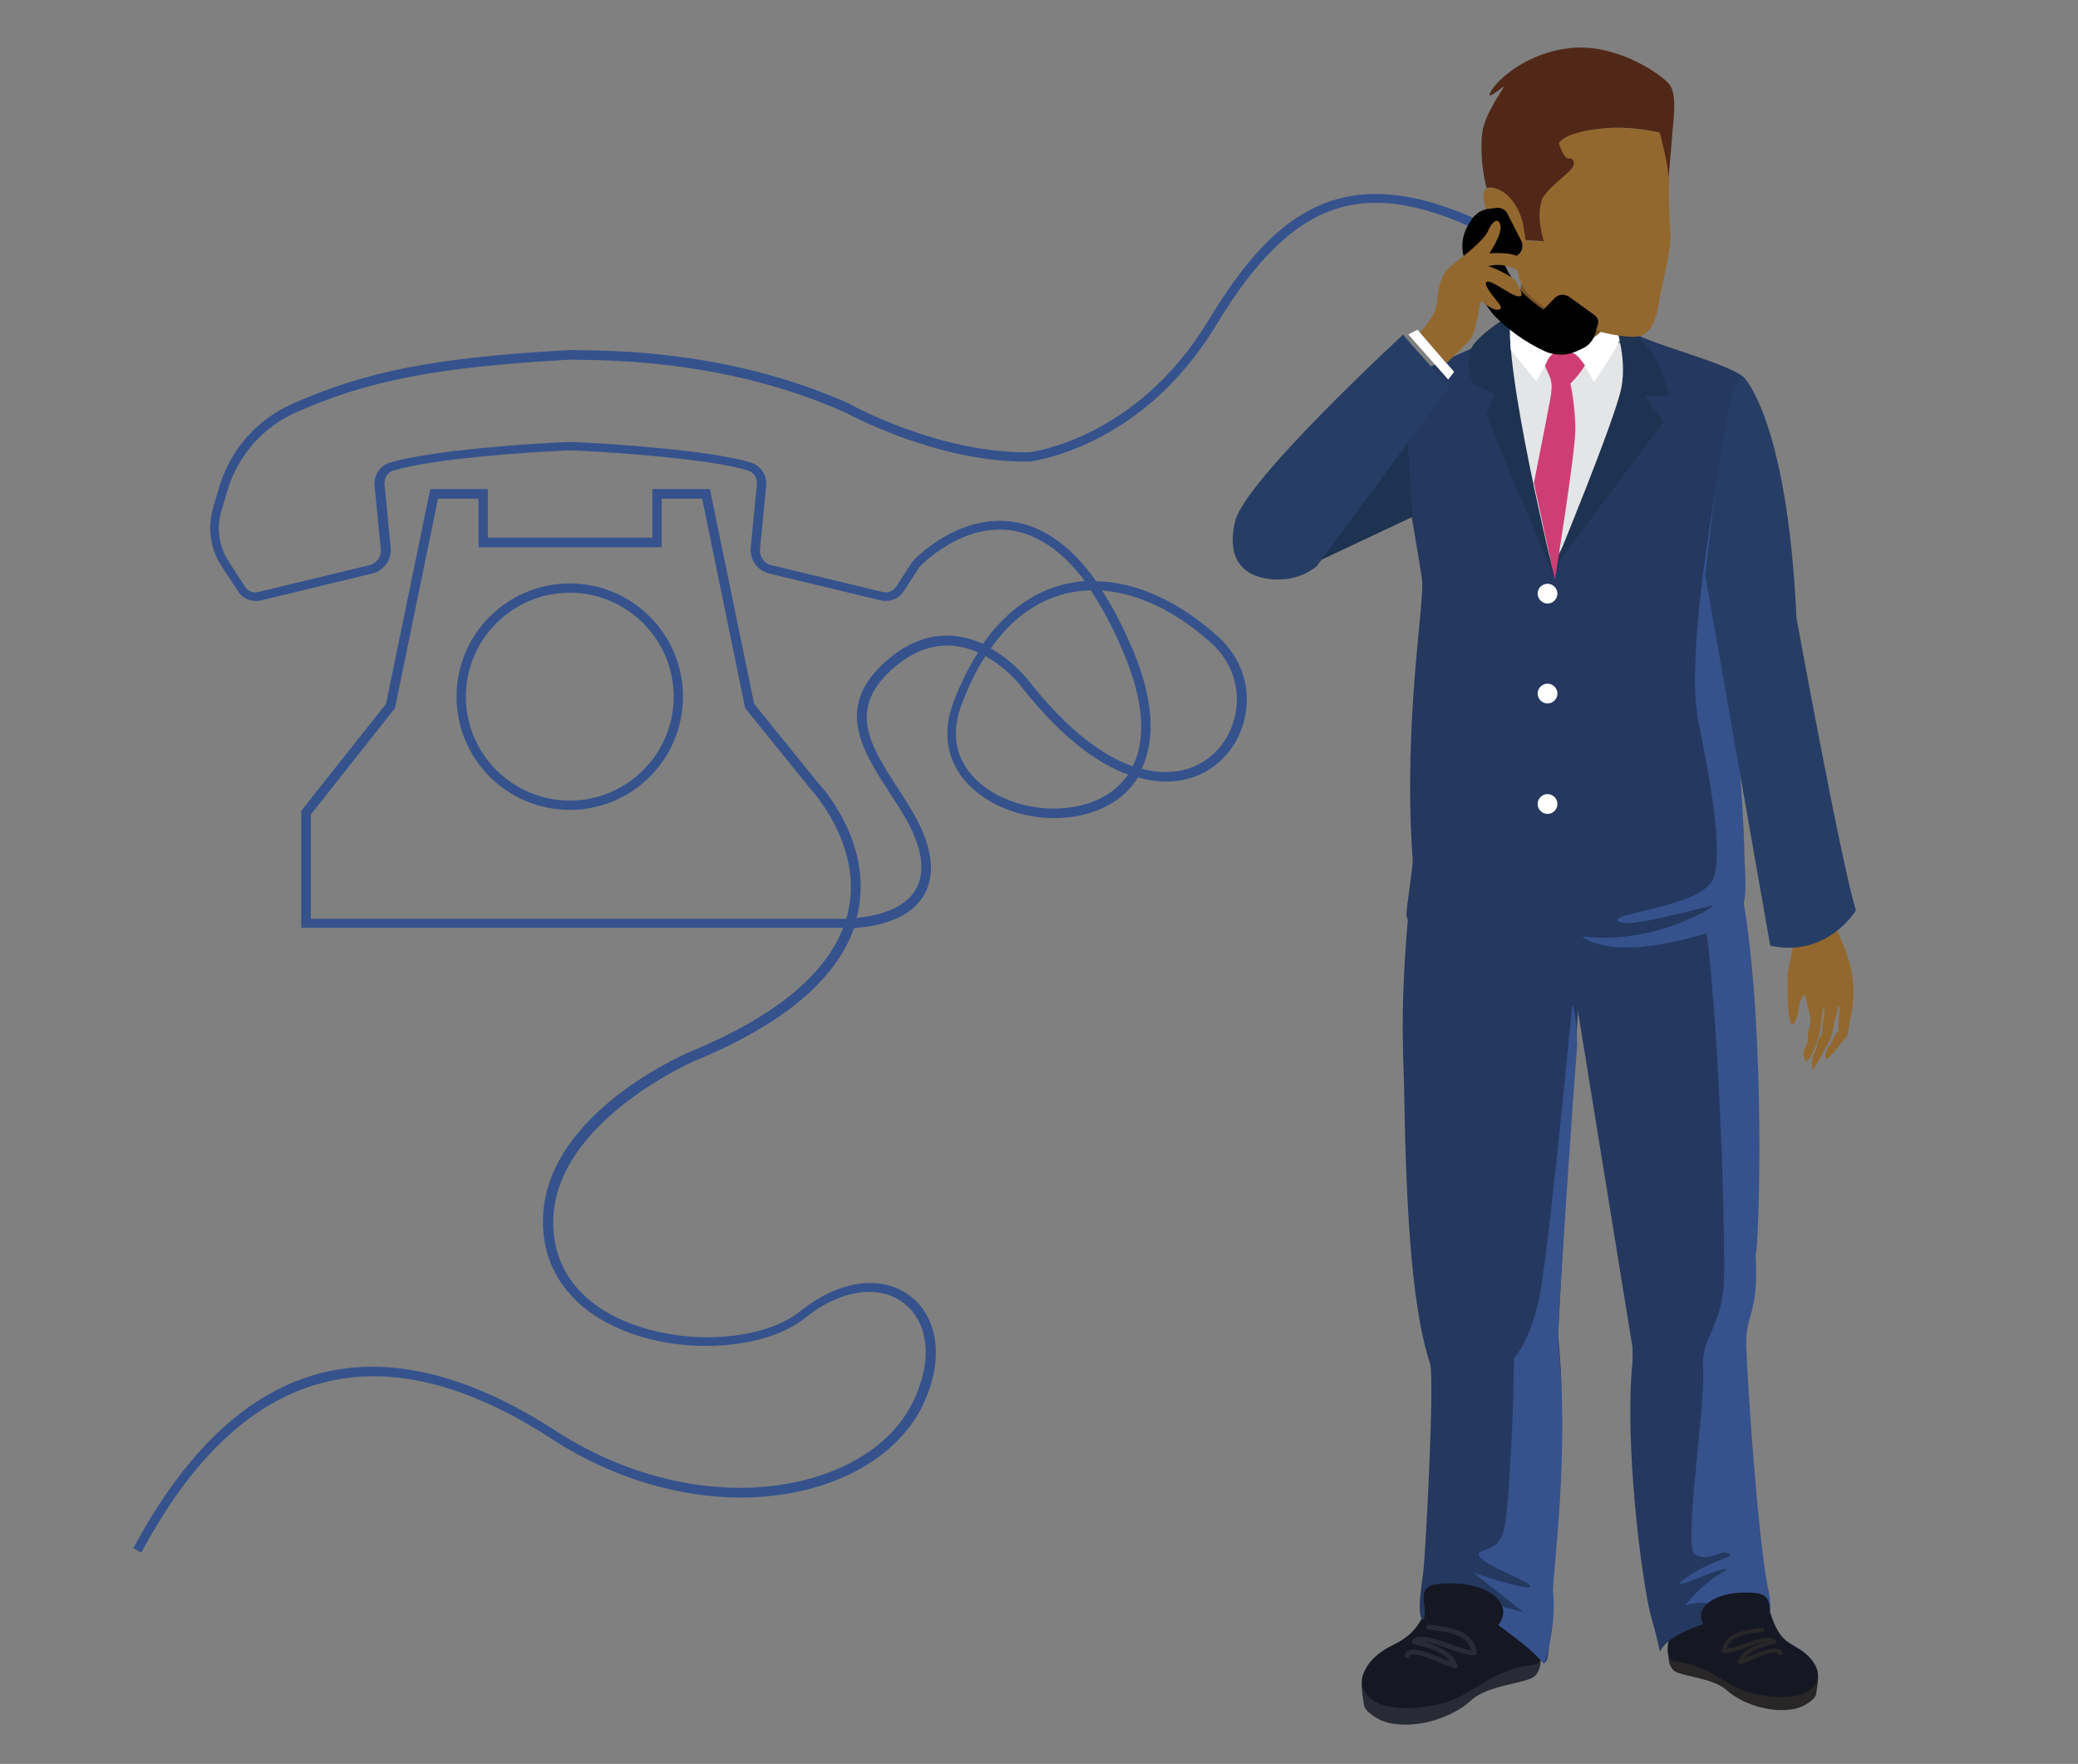 <svg id="Layer_1" xmlns="http://www.w3.org/2000/svg" xmlns:xlink="http://www.w3.org/1999/xlink" viewBox="0 0 671.8 570.2" style="enable-background:new 0 0 671.8 570.2;"><rect x="0" y="0" width="671.8" height="570.2" fill="#808080" stroke="none"/><style>.st0{fill:#282626;}
.st1{fill:#151823;}
.st2{fill:#282A35;}
.st3{fill:#243860;}
.st4{fill:#35528D;}
.st5{fill:#93682F;}
.st6{fill-rule:evenodd;clip-rule:evenodd;fill:#e4e5e7;}
.st7{fill-rule:evenodd;clip-rule:evenodd;fill:#1E3351;}
.st8{fill-rule:evenodd;clip-rule:evenodd;fill:#ffffff;}
.st9{fill-rule:evenodd;clip-rule:evenodd;fill:#CE3E75;}
.st10{fill-rule:evenodd;clip-rule:evenodd;fill:#93682F;}
.st11{fill-rule:evenodd;clip-rule:evenodd;fill:#512817;}
.st12{fill-rule:evenodd;clip-rule:evenodd;fill:#263E66;}
.st13{fill-rule:evenodd;clip-rule:evenodd;fill:#775225;}</style><g id="Layer_1_1_"/><g><path class="st0" d="M586.8 538.5c1.6 2.1.9 5.6.3 9.2-.3 1.7-3.7 3.9-6.5 4.6-8.3 1.9-17.9-1.9-22.2-5.8-4.8-4.4-15.5-4.5-17.5-6.7-3.7-4 .7-13 .7-13l26.9 13.6L586.8 538.5z"/><path class="st1" d="M541.2 537c12.9 1.5 16.1 8.4 25.9 10.5 21.5 4.8 25.8-7.4 14.5-14.5-3.6-2.3-6.5-2.7-9.3-11.8.0.0-2.5 1.7-2.8 3.1.1 1 1.4.1-6.1.6-3 .2-15.9-3.6-18.6-3.5C540.1 523.2 536.8 536.5 541.2 537z"/><path class="st0" d="M562.8 537.9c3.2-1 8.2-3.6 10.7-3.7v0c.9.0 1.2.1 1.3.5v0c.2.3.6.5 1 .3v0c.4-.1.5-.5.4-.9v0c-.5-1-1.7-1.3-2.8-1.2v0c-2.7.2-6.5 2-9.4 3.1v0c1.7-2.4 5.5-3.6 9.7-4.6v0c.2.0.4-.2.5-.4v0c.1-.2.0-.4-.1-.6v0c-.7-.9-1.8-1.1-3-1v0c-3.7.3-9.5 3.1-12.9 3.6v0c1.3-4.6 7-4.9 11.5-5.5v0 0c.4-.1.7-.4.6-.7v0c-.1-.4-.4-.6-.8-.5v0c-4.4.6-11.8.9-12.9 7.4v0c0 .2.0.4.2.5v0c.1.2.3.2.6.2v0c.1.0.2.0.4.0v0c3.9-.3 10.2-3.5 13.5-3.7v0 0 0c-4.2 1.1-8.1 2.7-9.4 6.4v0c-.1.2.0.5.2.6v0c.2.1.4.2.6.2v0C562.7 537.9 562.7 537.9 562.8 537.9v0z"/></g><g><path class="st2" d="M441.4 540c-2 2.6-1.1 6.8-.4 11.3.3 2 4.5 4.8 7.8 5.6 10 2.3 21.5-2.3 26.6-7.1 5.7-5.4 18.6-5.5 21-8.2 4.4-4.9-.9-15.8-.9-15.8l-32.3 16.6L441.4 540z"/><path class="st1" d="M491.8 519c-3.2-.2-18.7 4.5-22.3 4.2-9-.5-7.4.5-7.3-.7-.3-1.7-.5-4.4-.5-4.4-3.4 11.2-9.6 12.4-14 15.1-13.6 8.6-8.4 23.5 17.4 17.7 11.8-2.6 15.5-11 31-12.8C501.4 537.5 497.5 521.3 491.8 519z"/><path class="st2" d="M470.2 539.3c-3.8-1.3-9.8-4.3-12.9-4.5v0c-1 0-1.4.1-1.6.6v0c-.2.4-.7.6-1.2.4v0c-.4-.2-.6-.6-.4-1v0c.6-1.2 2-1.6 3.3-1.5v0c3.2.2 7.8 2.4 11.4 3.8v0c-2.1-3-6.6-4.4-11.7-5.6v0c-.3-.1-.5-.2-.6-.5v0c-.1-.2-.1-.5.1-.7v0c.8-1.1 2.2-1.4 3.6-1.2v0c4.5.3 11.5 3.8 15.5 4.4v0c-1.5-5.6-8.4-6-13.8-6.7v0 0c-.5-.1-.8-.5-.8-.9v0c.1-.4.5-.7 1-.7v0c5.3.7 14.1 1.1 15.4 9v0c0 .2-.1.5-.2.6v0c-.2.2-.4.3-.7.3v0c-.1.0-.3.0-.4.0v0c-4.6-.3-12.2-4.3-16.2-4.5v0h-.1v0c5 1.4 9.8 3.3 11.3 7.8v0c.1.3.0.6-.2.8v0C470.8 539.4 470.6 539.4 470.2 539.3v0c.1.0.0.0.0.0v0z"/></g><path class="st3" d="M571 511.7c-2.8-13.7-6.2-58.5-6.9-78.6.0-10 4.1-9.3 3.1-28.6 1-2.1 3.5-69.5-3.8-113.5-2.3-13.9-3.2-29.9-7.7-37.2l-56.5-3.5 7.1 52.9 21.5 132.5c0 1 0 2.5.0 4.2-2.7 26.5 2.8 70.1 5.9 82.4 1.9 6.4 3 11.7 3 11.7s1.3-7.3 26.4-12.1C564.3 523.5 574.7 529.9 571 511.7z"/><g><path class="st4" d="M571.5 512.9c-2.8-13.7-6.2-58.5-7-78.6.0-10 4.1-9.3 3.1-28.6 1-2.1 3.4-69.5-3.8-113.5-1.2-7.5-2.8-23.6-4.7-38.1l-15.6 3v2.8c12.5 30 14.1 140.6 13.9 152-.4 18.3-7.5 19-6.8 30.8.7 11.9-6.3 56.8-2.8 59.6s8.8-.8 9.9-.5c5.8 1.5-3.9 1.5-13.5 8.9-5.7 4.4 10.7-3.5 13.5-3.5s-4 1-12.3 11c-1.6 1.9.9-.8 7.2.1 5.8-3.6 11.8 1 12.1 1C566 520.8 575.2 531 571.5 512.9z"/></g><path class="st3" d="M508.3 241.3 461.7 255c-3.7 12.5-9.1 52.1-8.1 85.4.1 3.4.2 6.7.3 9.8.6 35 1.9 70.7 8.4 90.5 1.6 4.9-1.5 62.9-2.2 67.8-1.7 11.7-2 17.5 2.9 15 6.1-3.1 2.4.8 7.1.6.0.0 17.8-7.2 28.5 13 3.3 2.7 2.3-14.4.9-26.8-.5-3.8 8.4-41.7 4.2-78.4.9-18.7 4.4-80.1 5.7-94.1C512.8 299.5 508.3 241.3 508.3 241.3z"/><g><path class="st4" d="M502.1 514.8c-.5-3.8 5.7-45.2 1.5-81.9.8-17.9 4.9-78 6.3-95.1-.4-12.2-1.6-13-1.6-13-8.4 86.2-10.4 94.4-11.7 98.9-3.4 12.2-7.2 15.2-7.2 15.2s.1 15-1.3 36.6-1.7 23.4-8.7 25.8 16 9.8 15.3 11.5-18.5-4.5-18.5-4.5l16.4 12.9-17.8-4.9 6.6 7s13.6 9.1 17.8 14.7C500.6 534.3 503.1 523.3 502.1 514.8z"/></g><path class="st1" d="M573.1 524.8c-2.3-3.1 1.4-9.3-5.9-9.9-11.9-1-18.9 4.2-17 9.1 1.9 5 4.8 4.9 4.8 4.9L573.1 524.8z"/><path class="st1" d="M459.9 524c2.7-3.8-3.5-11.2 5.3-12 14.3-1.3 22.7 5.1 20.4 11.1-2.3 6.1-6.5 2.9-6.5 2.9l-19.2-2z"/><path class="st3" d="M555.7 300.4c4.7-1.3 6.3-6.4 7.7-9.3-2.3-12.6.5-13.5.5-13.5s-3.7-66-7.7-96.4c-2-14 5.6-43.9 7.5-59.3-5.8-4.9-32.8-11.3-36-14.8L502 183.9s25.3-36.3.0.0c-11.3-17.4-16.5-76.9-16.5-76.9-11 7.4-20.1 9.4-29.5 14.8-8.5 5-1.8 29.6 3.7 65.3 1.1 7.1-6.2 45.8-3 90.8.2 2.2-2.1 15.6-2 17.8C455.1 308.1 522.1 309.3 555.7 300.4z"/><path class="st4" d="M555.2 154.7c-2 12.8-10.2 58.8-6.1 78.7 4.1 20 7.6 40.5 5.1 49.9s-31.7 11.6-31.2 14.1c.8 3.8 29.2-4.7 30.7-4.7s-19.3 13-42.1 10c0 0 8.9 9.7 45.7-2.8 9.4-3.2 6.6-15.5 6.6-25.5s-3.6-56-5.1-70.9C557.2 188.5 555.2 154.7 555.2 154.7z"/><path class="st5" d="M574.1 293.2c.5.9 1 1.9 1.5 2.9 1.4 2.6 2.8 5.4 4.4 8.4l-2 9.9s-.5 15.9 1.3 16.6c.8.3 1.3-1 1.7-2.6v0c.1-.2.1-.5.2-.7v0c.4-1.7.6-3.5.8-4s.7-1.5 1.4-2.3c3 10.3 1.7 9.4 1.1 12.6-.1.8.0 1.7-.1 2.5-.2 1.3-1.1 2.3-1.3 3.3-.2 1.5.3 2.8.6 3.1.3.4.9-.2 1.6-1.4 4.1-7.3 3.4-13.7 4.1-15.7.5-1.3.7 1.2-.1 5-.2 1 0 2.3-.4 3.5-.3.8-.9 1.6-1.2 2.4s-.3 1.5-.5 2.2c-.2.8-1 2-1.2 2.6-.5 2.5-.2 3.8.0 4.1.5.6 6-10.4 6-10.4s1.9-7.8 2.1-9.6c0 0 .6-1 .7 1.1.0.4-.4 1.9-.4 3.2-.1 1.8.0 3.3.0 3.3s-.7.6-1.4 1.9c-.3.5-.5 1.4-.8 2-.4.6-1 1.1-1.3 1.7-.8 1.5-1.1 2.9-.4 3.5.6.5 6.8-7.7 6.8-7.7.9-8 5.8-16.1-4.5-36"/><path class="st6" d="M487.5 108.1 481.6 117.3l20.3 65.6 24.6-45.4V111.2z"/><path class="st7" d="M522 104.5s4.1 10.6 2.2 20.7c-1.9 10.2-22 58.7-22 58.7l35.6-47.5-6.3-8.6h8.2C539.7 127.8 534.5 106.8 522 104.5z"/><path class="st7" d="M488.5 101.7s-11.8 6.9-13.3 11.9c-1.6 5 1.2 10.6 1.2 10.6l6.9 3.2-2.8 6.9 22.2 53C502.7 187.2 485.5 117.5 488.5 101.7z"/><path class="st8" d="M488.5 101.7s1.9-2.7 2.6-1.6c.6 1.1-.1 3.9 4.5 6.8s8.3 4.2 8.3 4.2 6.2.9 10.4-1.4c4.2-2.3 6.4-6.5 6.4-6.5s.7.6 1.4 1.6c.2.7.9 2.5 1.5 5.1-1.5 3.9-8.3 13.6-8.3 13.6s-3.9-8-6.8-9.2c-2.9-1.3-6.6-1.3-8.4 2.6s-3.5 6.3-3.5 6.3-4.9-6-8.2-10.1C488.1 108.2 488 104.3 488.5 101.7z"/><path class="st9" d="M503 113.9c-1.2.5-2.2 1.4-2.9 3-.2.5-.4.9-.6 1.3.4 1 .8 2 1.2 2.8 1.4 3.1.8 4.8.8 6 0 .8-3.3 17.6-5.6 29.1 2.7 12.8 6 27.9 6.8 31.2.0.0 6.6-40.9 6.6-48.5.0-7.7-1.6-14.8-1.6-14.8s2.9-2.8 4.7-5.9c-1.2-1.7-2.5-3.4-3.7-3.9C506.8 113.5 504.7 113.2 503 113.9z"/><path class="st8" d="M500.3 195.1c1.8.0 3.2-1.5 3.2-3.2.0-1.8-1.5-3.2-3.2-3.2-1.8.0-3.2 1.5-3.2 3.2S498.6 195.1 500.3 195.1z"/><path class="st8" d="M500.3 227.4c1.8.0 3.2-1.5 3.2-3.2.0-1.8-1.5-3.2-3.2-3.2-1.8.0-3.2 1.5-3.2 3.2C497.1 226 498.6 227.4 500.3 227.4z"/><path class="st8" d="M500.3 263.1c1.8.0 3.2-1.5 3.2-3.2.0-1.8-1.5-3.2-3.2-3.2-1.8.0-3.2 1.5-3.2 3.2C497.1 261.7 498.6 263.1 500.3 263.1z"/><path class="st7" d="M456.6 167.1 455 141.8l-29.4 39.9z"/><path class="st8" d="M455.3 108.1l3-1.5 11.8 13.6L468.2 122.7z"/><path class="st10" d="M536.8 42.9s2.8 10.3 2.8 14.7-.2 10.1.4 16.7c.6 6.5-3 18.6-3.6 23s-2 10-6.1 11.3c-4.2 1.3-21.3-2.1-31.5-9.5-10.3-7.4-8.1-14.7-8.1-14.7s-6.1-.8-8.1-9.1-5.8-15.3.2-14.5c5.9.8 9.3 8.5 9.9 11.9s.8 5 .8 5l5 .4s-3.6-9.3.0-15.1 10.3-7.3 9.1-10.1c-1.2-2.8-5.2-3.6-3.6-7.1 1.6-3.6 13.3-4.6 20.6-4.4C531.8 41.5 536.8 42.9 536.8 42.9z"/><path class="st11" d="M498.4 64.9c.2-.7-.2-.1.2-.7 3.6-5.8 11.3-9.2 10.1-12-1-2.6-2.1 1.9-4.7-5.8 1.6-3.6 13-5.3 20.3-5.1 7.3.2 12.3 1.6 12.3 1.6s2.8 10.3 2.8 14.7c0 0 1-10.5 1.2-13.9s1.8-12.9-.8-16.3-17.1-13.3-31.7-11.9c-14.7 1.4-24 10.4-26.1 14s3.2-1 4.1-1.5-6 8.3-6.9 14.8c-.6 4.6-.2 12.2 1.4 18 .5-.2 1.1-.2 1.9-.1 2.7.4 4.9 2.1 6.5 4.3 2 2.6 3.1 5.8 3.4 7.6.6 3.4.8 5 .8 5l5.9.4C499.2 78 496.5 70.6 498.4 64.9z"/><path class="st12" d="M453.7 108.1s-51.2 47.1-54.4 60.4c-3.1 13.2 3.6 18.3 12.5 18.8s13.9-4.3 13.9-4.3l42.8-58C468.7 125 453.4 108.5 453.7 108.1z"/><path class="st13" d="M491.9 91.6c-.1.6-.2 1.3-.4 2 .5 1.2.7 1.9-.3 2-.2 1.4-.4 2.8-.6 4.1.2.0.4.0.5.2.6 1.1-.1 3.9 4.5 6.8s8.3 4.2 8.3 4.2 6.2.9 10.4-1.4c1.2-.7 2.3-1.5 3.2-2.4-6.3-1.6-13.5-4.4-18.8-8.2C495.1 96.5 493 93.9 491.9 91.6z"/><path class="st13" d="M480.4 67.9c.4 1.6 1 3.3 1.5 5.1 1.3-2.1 2.8-2.5 3.3-.1v0c.7-.1 1.5-.1 2.3-.1-.3-.8-.7-1.7-1.6-2.5C484.5 68.9 482.2 68.2 480.4 67.9z"/><path class="st12" d="M563.7 121.9s14.1 13.3 17.1 77.9c0 0 14.3 78.5 19.2 94.5.0.0-9.2 15.4-27.7 11.4l-21-119.6C551.3 186.1 557.9 119.7 563.7 121.9z"/><g><g><path class="st4" d="M45.7 501.9l-2.6-1.4c16.9-31.6 37.2-50.6 60.5-56.6 22.5-5.8 48.1.5 76 18.6 25.7 16.7 56.3 22.5 81.8 15.6 15.9-4.3 27.9-13.1 33.6-24.6 6.5-13 5.5-25.5-2.5-32s-20.7-4.7-32.2 4.5c-12.8 10.3-39.3 12.1-59 4-14.8-6.1-23.9-16.9-25.5-30.5-4.4-37.2 45.3-58.7 47.5-59.6 26.8-11.1 43.3-24.5 49.3-40-1 0-2.1.0-3.1.0H97.4v-37.8l27.4-34.6 14.3-69.4h18.6v15.7h53.2v-15.7h18.6l14.3 69.4 20.7 25.6c1.2 1.3 17.6 19.2 12.9 41.6-.1.7-.3 1.3-.5 2 8.9-.8 15.4-3.7 18.6-8.3 3.1-4.5 3.2-10.6.1-18.1-1.9-4.8-5.1-9.6-8.1-14.2-8.9-13.8-18.2-28.1-.1-43.2 6.7-5.6 13.9-8.1 21.4-7.3 3.2.4 6.3 1.3 9 2.5 7.1-10.2 16-16.7 26.2-19.2 2.2-.5 4.4-.9 6.7-1.1-7-9.3-14.7-14.7-22.9-16.2-16.1-2.9-29.3 10.4-30.5 11.6l-5.2 8c-1.5 2.4-4.5 3.5-7.3 2.9l-36.1-8.7c-3.8-.9-6.4-4.5-6-8.4l2-20.5c.2-2-1-3.8-2.9-4.4l-.2-.1c-12.1-3.6-42.1-5.8-56.3-6.4h-1.6c-13 .5-43.8 2.7-56.1 6.4l-.4.1c-1.8.5-3 2.3-2.9 4.4l2 20.5c.4 3.9-2.2 7.5-6 8.4l-36 8.7c-2.8.6-5.8-.5-7.3-2.9l-5.3-8.1c-3.7-5.5-4.7-12.4-2.8-19l2-6.8c3.6-11.9 12.2-21.7 23.5-26.7 23.8-10.6 46.2-15 89-17.4.7-.1 1.5-.1 2.4.0.1.0.3.0.4.0 33 0 62.8 5.8 88.6 17.4l.1.1c.3.2 28.8 15.9 57.8 15.5 1.6-.2 35-4.7 57.9-42.5 22-36.4 45.2-54.1 93-29.8l-1.4 2.7c-40.5-20.6-63.9-13.1-89.1 28.6-24.1 39.9-59.8 43.9-60.2 44h-.1c-.5.0-.9.0-1.4.0-28.7.0-56.4-15-58-15.8-25.5-11.4-55.1-17.1-87.8-17.1h-.2c-.6-.1-1.2-.1-1.9.0-42.4 2.4-64.6 6.7-88 17.1C85 138.1 77 147.2 73.6 158.3l-2 6.8c-1.7 5.7-.8 11.7 2.4 16.5l5.3 8.2c.9 1.3 2.5 2 4.1 1.6l36-8.7c2.4-.6 4-2.8 3.7-5.2l-2-20.5c-.3-3.4 1.8-6.6 5.1-7.5l.4-.1c12.5-3.7 43.7-6 56.9-6.5h1.8c14.4.6 44.7 2.8 57 6.5l.3.1c3.4 1 5.4 4.1 5.1 7.5l-2 20.5c-.2 2.4 1.4 4.7 3.7 5.2l36.1 8.7c1.6.3 3.2-.3 4.1-1.6l5.4-8.3c.6-.7 14.9-15.9 33.3-12.7 9.6 1.7 18.3 8.1 26.1 19.1 12.8.2 26.4 6.3 39.2 17.7 8.1 7.2 11.3 17.6 8.5 27.8-2.6 9.6-10.1 16.8-19.5 18.7-3.5.7-8.5 1-14.7-.8-1.8 2.9-3.9 5-5.8 6.5-11.7 9.2-32 8.8-45.1-.8-10-7.3-13.2-18.2-8.8-29.9 2.3-6.1 5-11.5 8-16.2-2.3-1-4.9-1.8-7.6-2.1-6.6-.7-13 1.5-19.1 6.6-16 13.4-8.3 25.4.7 39.3 3.1 4.8 6.3 9.7 8.3 14.7 3.4 8.3 3.3 15.6-.4 20.9-3.9 5.7-11.5 9-22 9.7-5.9 16.8-23.1 31.2-51.4 42.9-.5.2-49.8 21.6-45.6 56.5 1.9 15.9 13.9 24.1 23.7 28 18.8 7.7 43.9 6.1 56-3.6 12.7-10.2 26.8-11.9 35.9-4.5s10.4 21.4 3.3 35.6c-6.2 12.3-18.8 21.6-35.5 26.2-26.3 7.2-57.8 1.2-84.2-16-27.2-17.7-52-23.8-73.6-18.2C81.9 452.6 62.1 471.1 45.7 501.9zM100.3 297h169.2c1.4.0 2.8.0 4.1.0.3-.9.5-1.9.7-2.8 4.5-21.2-12-38.8-12.1-39l-.1-.1-21.2-26.2L227 161.2h-13.1v15.7h-59.2v-15.7h-13.1l-13.9 67.7-27.2 34.4V297H100.3zm218.3-84.9c-3 4.6-5.6 9.9-7.8 15.9-5.3 14.2 2.5 22.7 7.7 26.5 12 8.8 31 9.2 41.5.9 1.9-1.5 3.4-3.2 4.7-5-9.4-3.4-21.1-11.4-34.5-28.4C330.2 221.8 325.6 216 318.6 212.1zm50.5 36.4c5.3 1.4 9.6 1.2 12.7.6 8.3-1.7 14.9-8 17.2-16.6 2.5-9.1-.4-18.4-7.6-24.8-11.5-10.3-23.7-16-35.1-16.8 3.6 5.6 7 12.2 10.2 19.8C374 228.9 372.7 240.9 369.1 248.5zm-48.8-38.9c7.4 4.2 12 10.1 12.3 10.5 13.2 16.8 24.7 24.5 33.6 27.6 4.4-8.8 3.5-21.1-2.6-35.8-3.4-8.3-7.1-15.3-11-21.1-2.7.1-5.4.4-8.1 1.1C335.1 194.2 326.9 200.2 320.3 209.6z"/></g><g><path class="st4" d="M184.2 261.8c-20.2.0-36.6-16.4-36.6-36.6s16.4-36.6 36.6-36.6 36.6 16.4 36.6 36.6-16.4 36.6-36.6 36.6zm0-70.2c-18.5.0-33.6 15.1-33.6 33.6s15.1 33.6 33.6 33.6 33.6-15.1 33.6-33.6-15.1-33.6-33.6-33.6z"/></g></g><path d="M515.4 101.8l-8-5.8c-.5-.4-1.2-.6-1.9-.7-1.1-.1-2.2.3-2.9 1.1l-1.3 1.3-2.3 2.4c-2.7-1.8-5.2-3.9-7.4-6.2-.1-.1-.1-.1-.2-.2-2-2.5-3.7-5.3-5-8.2l2.7-1.9 1.5-1.1c1.5-1 2-3 1.2-4.7l-4.5-8.8c-.5-1-1.6-1.7-2.7-1.8-.2.0-.5.0-.7.0l-2.6.3s0 0-.1.0c-2.2.3-4.1 1.5-5.4 3.4l-1 1.6c-2 3.2-2.6 7.1-1.5 10.7 1.9 6.5 4.9 12.5 9 17.9.2.2.3.4.5.6 4.7 4.9 10.2 8.8 16.3 11.7 1.4.7 3 1.1 4.5 1.2 2.1.2 4.3-.2 6.2-1.1l1.7-.8c2.1-.9 3.6-2.7 4.2-4.8v0l.7-2.5C517.1 104.1 516.6 102.6 515.4 101.8z"/><path class="st10" d="M459 107.4s5.2-4.8 5.6-9.8c.4-5.1 1.3-9.1 4.6-11.7 3.3-2.6 10.6-8.1 11.9-11.3 1.3-3.2 3.5-4.5 4-1.6s-3.6 8.9-3.6 8.9 6.5-.6 9.4 1.1 5.6 4.8 4.9 5.7c-.8 1-5.2-1.6-8.3-2.6s-6.3-.1-6.3-.1 8.1 3 9.2 5.5 2.4 4.2.8 4.3c-1.6.1-4.1-1.8-7.6-3.8-3.5-1.9-4.2-.9-1.9 2.4 2.3 3.2 4.8 5.3 2.8 5.7-1.9.4-4.5-2.1-5.4-2.7s-1.4 9.3-3.7 12.1-7.8 7.9-7.8 7.9L459 107.4z"/></svg>